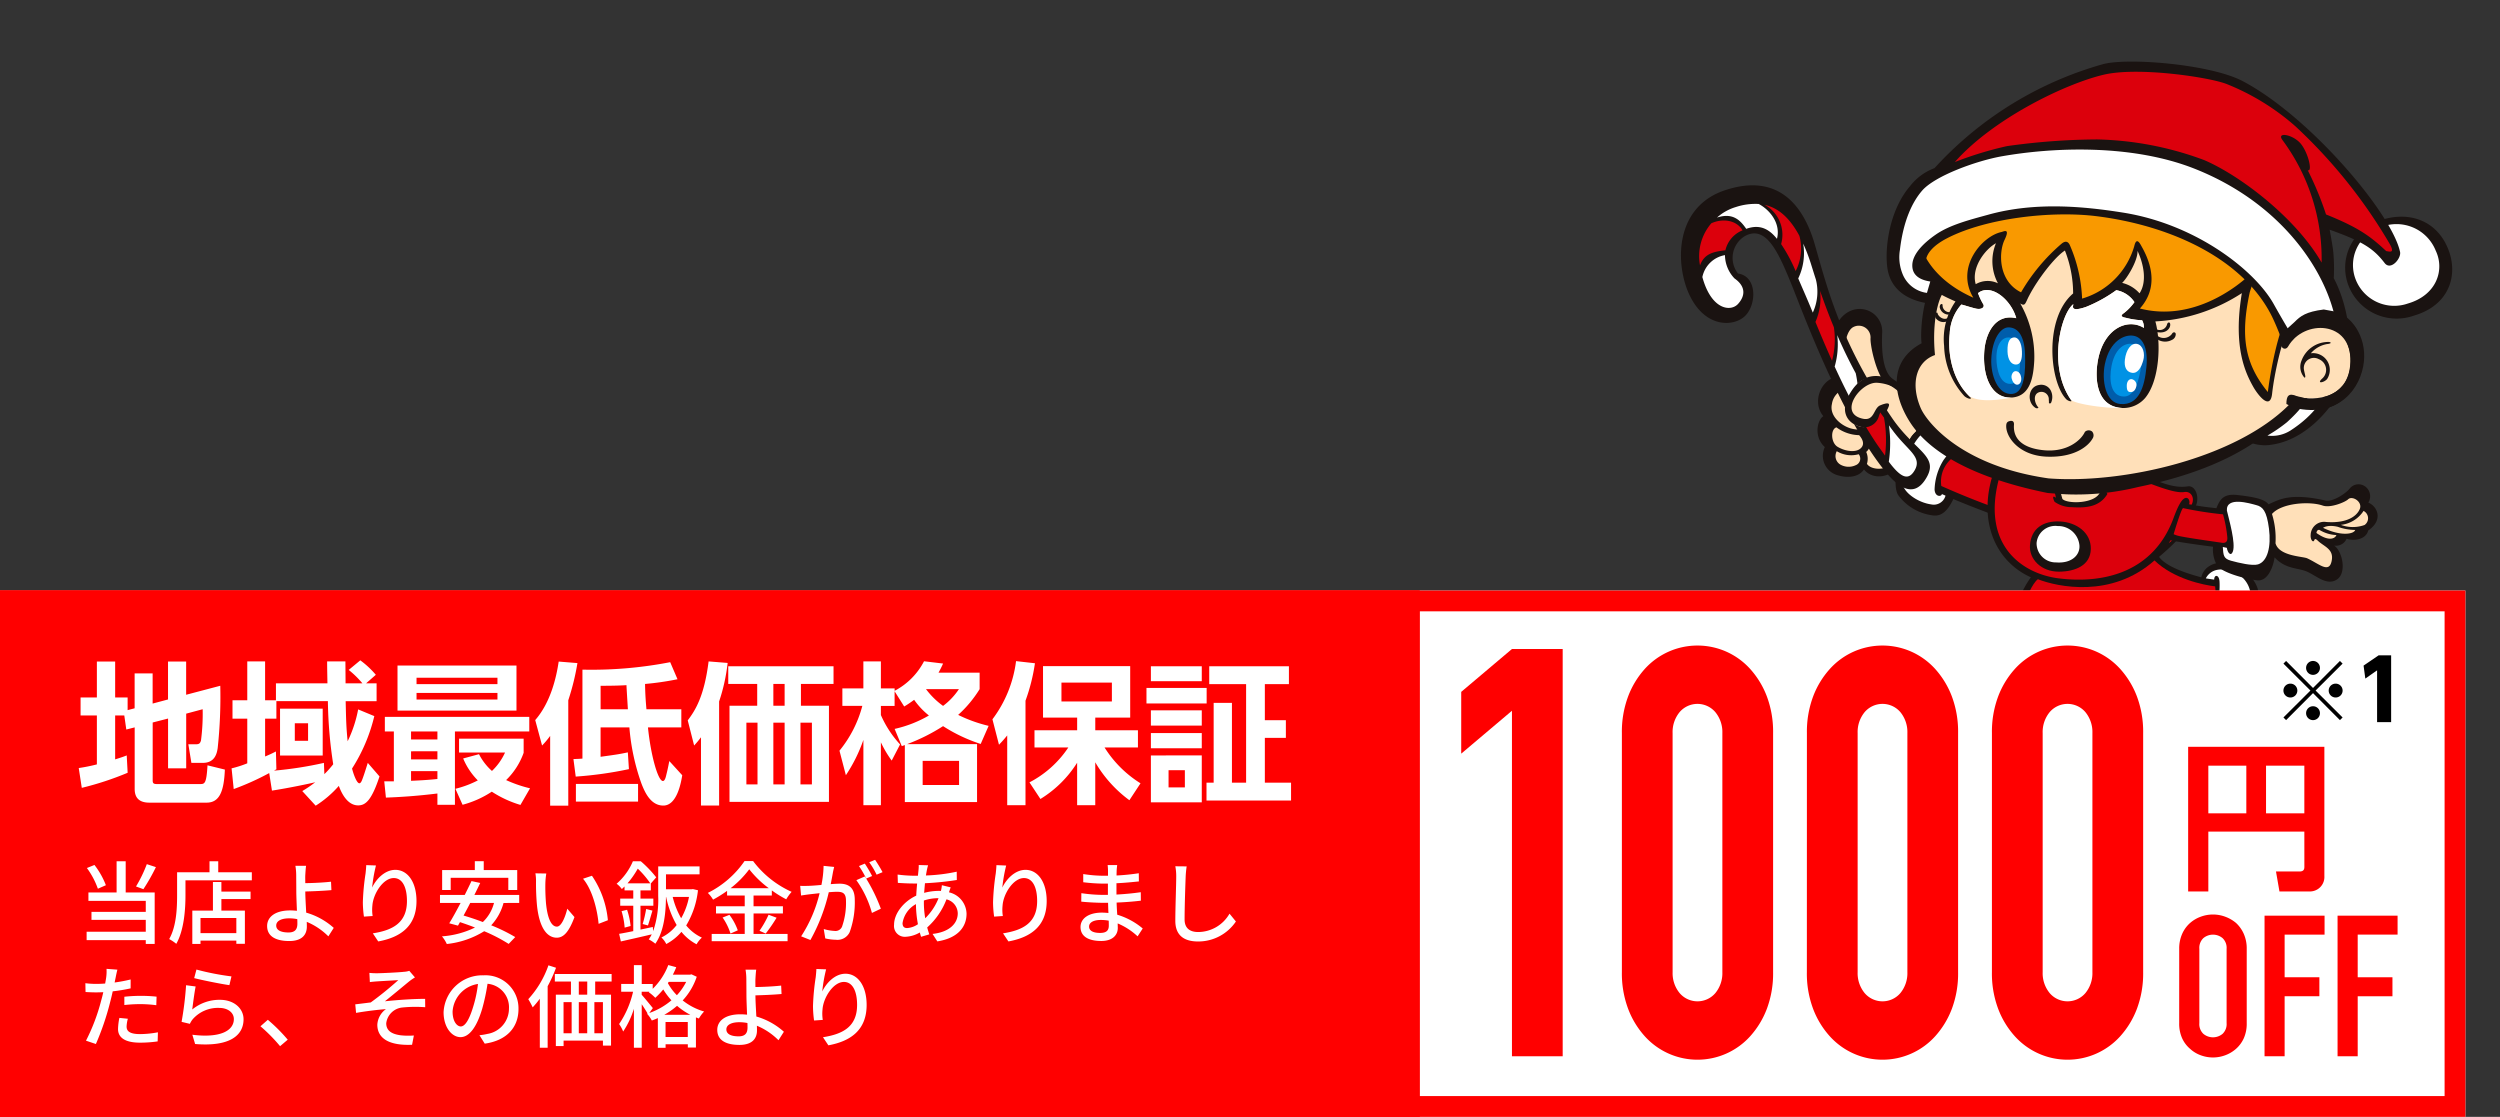 <svg xmlns="http://www.w3.org/2000/svg" xmlns:xlink="http://www.w3.org/1999/xlink" width="361" height="161.274" viewBox="0 0 361 161.274">
  <rect x="0" y="0" width="361" height="161.274" fill="#333333" stroke="none"/>
  <defs>
    <clipPath id="clip-path">
      <rect id="長方形_6213" data-name="長方形 6213" width="126.97" height="89.878" transform="translate(190.526 677.291)" fill="#fff"/>
    </clipPath>
    <clipPath id="clip-path-2">
      <rect id="長方形_3301" data-name="長方形 3301" width="111.367" height="120.546" fill="none"/>
    </clipPath>
    <clipPath id="clip-path-3">
      <path id="パス_22184" data-name="パス 22184" d="M47.553,64.745a2.42,2.42,0,1,0,2.425-2.429,2.415,2.415,0,0,0-2.425,2.429" transform="translate(-47.553 -62.316)" fill="none"/>
    </clipPath>
    <radialGradient id="radial-gradient" cx="0.389" cy="0.389" r="0.499" gradientTransform="matrix(1.002, 0, 0, -1, 0.018, 30.754)" gradientUnits="objectBoundingBox">
      <stop offset="0" stop-color="#fff"/>
      <stop offset="1" stop-color="#ffe0b9"/>
    </radialGradient>
    <clipPath id="clip-path-4">
      <path id="パス_22185" data-name="パス 22185" d="M97.319,68.2a3.086,3.086,0,1,0,3.077-3.091A3.074,3.074,0,0,0,97.319,68.2" transform="translate(-97.319 -65.107)" fill="none"/>
    </clipPath>
    <radialGradient id="radial-gradient-2" cx="0.5" cy="0.5" r="0.5" gradientTransform="matrix(1.001, 0, 0, -1, 0.008, 23.494)" xlink:href="#radial-gradient"/>
  </defs>
  <g id="グループ_10552" data-name="グループ 10552" transform="translate(6176 14654.274)">
    <g id="マスクグループ_6220" data-name="マスクグループ 6220" transform="translate(-6132.496 -15331.565)" clip-path="url(#clip-path)">
      <g id="グループ_6629" data-name="グループ 6629" transform="translate(199.228 686.187)">
        <g id="グループ_6292" data-name="グループ 6292">
          <g id="グループ_6291" data-name="グループ 6291" clip-path="url(#clip-path-2)">
            <path id="パス_22130" data-name="パス 22130" d="M82.066,133.217l-1.857-6.375-8.069,1.776,2.743,6.455c-1.316.565-2.594,1.673-2.018,3.63.4,1.373,1.776,1.938,3.39,1.938l.242.646c-5.567.4-7.666,3.631-7.423,7.1A5.522,5.522,0,0,0,74,153.794a12.517,12.517,0,0,0,10.868-4.332c2.642-3.279,1.436-7.263.671-7.425l-1.452-3.654c1.05-.81,1.856-2.019,1.1-3.445a3.047,3.047,0,0,0-3.118-1.722" transform="translate(-18.141 -33.323)" fill="#1a1311"/>
            <path id="パス_22131" data-name="パス 22131" d="M75.712,156.112a4.044,4.044,0,0,1-4.114-4.357c0-3.716,3.576-5,5.864-5.165a6.827,6.827,0,0,1,3.388.43c.506.215.121-.26-.323-.566a8.246,8.246,0,0,0-2.395-.911c-.032-.074-.213-.81-.213-.81a11.842,11.842,0,0,0,6.024-1.693s1.537,3.358,1.632,3.891a6.807,6.807,0,0,1-1.384,5.828,11.144,11.144,0,0,1-8.48,3.354" transform="translate(-18.809 -37.578)" fill="#dc000c"/>
            <path id="パス_22132" data-name="パス 22132" d="M77.457,138.073l.242.645c-.4.164-.5.62.242.728a9.88,9.88,0,0,0,5.971-1.7c.521-.469-.18-1.029-.431-.851l-.136-.36a1.762,1.762,0,0,1,2.232,1,2.042,2.042,0,0,1-.9,2.709,13.621,13.621,0,0,1-6.734,1.781,2.038,2.038,0,0,1-2.162-2.033c-.041-.706.765-1.436,1.679-1.92" transform="translate(-19.907 -35.84)" fill="#fff"/>
            <path id="パス_22133" data-name="パス 22133" d="M83.042,135.248c-.266-.875-2.178-6.818-2.178-6.818l-5.327.9s2.415,6.267,2.791,7.234a7.645,7.645,0,0,0,4.714-1.318" transform="translate(-19.844 -33.74)" fill="#ffe0b9"/>
            <path id="パス_22134" data-name="パス 22134" d="M98.969,124.424a5.054,5.054,0,0,1-1.1-.033c-.063-.367-.629-2.637-.787-3.131-1.294.333-6.021,1.893-8.035,2.72a29.417,29.417,0,0,0,3.355,5.188,4.464,4.464,0,0,0,4.114,1.775c1.049-.082,2.34-.324,2.34-.324a2.654,2.654,0,0,0,3.264,2.311,2.8,2.8,0,0,0,1.834-1.722l.954-.022a7.1,7.1,0,0,0,.72,4.819,6.041,6.041,0,0,0,7.478,2.712c4.127-1.637,4.315-8.248,1.673-11.223-.757-.853-2.369-1.374-3.577-2.523l-.131-1.134c.042-.442-.689-1-.829-1.106-.3-.218-1.47,0-1.621-.019l-4.842.646a2.319,2.319,0,0,0-2.743-1.453c-1.039.1-1.768,1.542-2.066,2.519" transform="translate(-23.393 -31.856)" fill="#1a1311"/>
            <path id="パス_22135" data-name="パス 22135" d="M109.445,125.161c1.728-.164,3.905-.633,4.326-.31,2.221,1.7,5.242,3.254,6.023,5.689.768,2.4.872,6.592-2.53,7.426a4.733,4.733,0,0,1-4.948-1.887,7.05,7.05,0,0,1,.453-7.851c.259-.349-.35-.164-.566,0a7.1,7.1,0,0,0-1.694,2.825c-.4,0-.986.055-.986.055a9.443,9.443,0,0,0-.077-5.945" transform="translate(-28.752 -32.77)" fill="#dc000c"/>
            <path id="パス_22136" data-name="パス 22136" d="M103.608,130.972l.383-.029c.069.257.636.287.915-.46a7.848,7.848,0,0,0-.069-4.735c-.273-.9-1.043-.584-.955-.293l-.361-.02c.025-.483.456-1.66,1.336-1.694,1.513-.058,1.644.041,2.273,1.632a8.67,8.67,0,0,1-.043,5.763,1.976,1.976,0,0,1-2.461,1.185c-.588-.142-.891-.644-1.019-1.349" transform="translate(-27.196 -32.505)" fill="#fff"/>
            <path id="パス_22137" data-name="パス 22137" d="M100.89,129.763a36.061,36.061,0,0,1-3.941.439,4.2,4.2,0,0,1-3.23-1.862A37.981,37.981,0,0,1,91.3,124.1l5.227-1.672s.584,1.737,1,2.971c.2.594.3.819.492.958a.22.22,0,0,0,.358-.108.371.371,0,0,0-.126-.376c-.135-.154.227-.125.4-.122a14.777,14.777,0,0,1,2.091.049,4.672,4.672,0,0,1,.149,3.964" transform="translate(-23.986 -32.163)" fill="#ffe0b9"/>
            <path id="パス_22138" data-name="パス 22138" d="M82.594,80.807c-4.52-1.073-9.893-1.207-12.1.484-1.565,1.2-3.453,6-1.938,10.168,1.938,5.328,1.13,7.585,1.13,11.619,0,3.745,1.775,8.073,3.954,13.719l5.648-1.049s-1.452-5.971-1.856-7.5l3.873-.485,3.256,5.649s3.524-.323,5.3-1.613c-1.29-3.874-.97-8.552-2.261-11.458-1.758-3.96-3.537-4.206-3.228-7.908.164-1.937,1.156-1.672,1.939-5.971C86.95,82.907,84.949,81.368,82.594,80.807Z" transform="translate(-17.863 -21.019)" fill="none" stroke="#dc000c" stroke-width="0.131"/>
            <path id="パス_22139" data-name="パス 22139" d="M33.452,71.619c-.7,1.077-2.258,1.292-3.712.861A2.91,2.91,0,0,1,27.8,68.392c-1.615-1.453-1.13-3.874-.215-4.466-1.938-2.312.106-6.186,2.85-5.648-3.173-5.381-.816-9.385,1.883-9.792a3.251,3.251,0,0,1,3.766,3.335c-.07,1.452-.168,5.451,1.452,6.672S42.6,61.1,41.71,66.669c0,0,3.982,2.4,4.6,2.662.753.324.564,1.05.153,2.655C45.7,74.967,45.2,75.262,44.7,75.062A61.932,61.932,0,0,1,38,71.673c-1.706,1.451-3.685,1.076-4.545-.054" transform="translate(-7.026 -12.728)" fill="#1a1311"/>
            <path id="パス_22140" data-name="パス 22140" d="M41.622,65.026a8.181,8.181,0,0,0-4.177-4.946c-1.218-.608-2.331-4.967-2.331-6.486a1.7,1.7,0,0,0-2.5-1.666c-1.235.647-2.162,4.6.883,8.96a3.915,3.915,0,0,0-2.439.1,2.635,2.635,0,0,0-1.511,2.028c-.408,1.719,1.312,3.138,2.729,3.542s2.93,0,2.93-.907-.507-2.026-2.421-2.432A2.736,2.736,0,0,1,31.563,62.1c-.1-.3.1-.6.61,0s1.928.406,2.94,1.116a3.192,3.192,0,0,1,1.21,1.927,2.115,2.115,0,0,1-1.52,2.223c.613.512.39,2.045-.31,2.584a2.429,2.429,0,0,1,.107,1.721c.593.915,2.807,1.054,3.929-.27,2.8,1.636,5.109,2.743,6.4,3.4-.1-1.36.105-3.134,1.5-4.048l-4.493-2.5a1.183,1.183,0,0,0-1.048.553c-.112.184-.305.124-.242-.243a2.58,2.58,0,0,1,1.061-1.509,3.927,3.927,0,0,0-.094-2.029" transform="translate(-7.746 -13.587)" fill="#ffe0b9"/>
            <path id="パス_22141" data-name="パス 22141" d="M30.227,71.63a5.721,5.721,0,0,0,3.281,1.13c.484.54.755,1.191.4,1.7-.647.928-2.393.664-3.524-.027-.968-.592-1.022-2.529-.161-2.8" transform="translate(-7.781 -18.818)" fill="#ffe0b9"/>
            <path id="パス_22142" data-name="パス 22142" d="M30.448,76.3a3.99,3.99,0,0,0,3.162.439,1.01,1.01,0,0,1-.425,1.583,2.414,2.414,0,0,1-2.176-.061,1.432,1.432,0,0,1-.561-1.961" transform="translate(-7.949 -20.045)" fill="#ffe0b9"/>
            <path id="パス_22143" data-name="パス 22143" d="M52.526,75.8c.377-1.4,1.115-3.782-2.212-4.912-3.826-1.317-5.379.965-6.2,2.118-1.937,2.514-2.575,6.75-1.7,8.12a7.342,7.342,0,0,0,5,2.923c1.989.275,2.809-2.07,3.607-3.73A26.1,26.1,0,0,0,52.526,75.8" transform="translate(-11.041 -18.519)" fill="#1a1311"/>
            <path id="パス_22144" data-name="パス 22144" d="M51.78,75.344l-.746-.22c.109-.512-.47-.374-1.73,1.393a8.51,8.51,0,0,0-1.282,4.262c.081,1.109,1.042,1.009,1.05.625l.53.233a1.753,1.753,0,0,1-2.07,1.264c-1.807-.249-3.6-1.5-4-2.573-.559-1.5.732-5.706,2.55-7.491,1.287-1.263,4.086-.468,5.1.337a2.2,2.2,0,0,1,.6,2.17" transform="translate(-11.401 -18.962)" fill="#fff"/>
            <path id="パス_22145" data-name="パス 22145" d="M39.854,70.125a4.245,4.245,0,0,1,.391-2.432s-.189-.493-.479-.065a2.5,2.5,0,0,0-.194,2.537c.126.2.31.136.282-.041" transform="translate(-10.327 -17.721)" fill="#1a1311"/>
            <path id="パス_22146" data-name="パス 22146" d="M52.631,83.442c3.038,1.29,7.02,2.8,11.323,4.3,1.047-1.371,1.677-5,1.454-7.315A39.27,39.27,0,0,1,54.92,77.887c-1.526.652-3.279,5.12-2.289,5.555" transform="translate(-13.751 -20.462)" fill="#1a1311"/>
            <path id="パス_22147" data-name="パス 22147" d="M62.871,86.258A115.949,115.949,0,0,1,50.96,81.708a4.352,4.352,0,0,1,1.475-3.95A87.563,87.563,0,0,0,61.9,80.879a8.771,8.771,0,0,0,2.314.217c.279,1.009-.117,3.985-1.345,5.163" transform="translate(-13.367 -20.428)" fill="#dc000c"/>
            <path id="パス_22148" data-name="パス 22148" d="M30.446,57.779C23.2,47.127,21.338,39.82,19.338,32.815c-1.547-5.42-5.109-10.451-12.906-7.9C-1.186,27.4-.8,36.029,1.328,40.268c2.3,4.607,6.346,4.4,7.955,2.8,1.648-1.652,1.747-5.7-1.054-6.106a3.676,3.676,0,0,1,1-5.4c3.1-1.7,4.9,2.472,6.8,7.151,1.5,3.706,7.134,19.084,13.509,26.874,1.8,2.2,3.972,3.793,5.7,1.2,2.3-3.452-1.4-4.007-4.794-9.01" transform="translate(0 -6.366)" fill="#1a1311"/>
            <path id="パス_22149" data-name="パス 22149" d="M22.968,40.675c.652,1.539,1.3,2.959,2.1,4.935a7.167,7.167,0,0,0,.444-4.791c-.223-.688-.529-1.681-.74-2.349a26.544,26.544,0,0,0-1.088-2.828,8.425,8.425,0,0,1-.719,5.033" transform="translate(-6.034 -9.363)" fill="#fff"/>
            <path id="パス_22150" data-name="パス 22150" d="M7.353,35.428a4.12,4.12,0,0,1,2.48-2.89c-.961-1.6-3.048-1.693-4.51-1.014A7.266,7.266,0,0,0,3.69,37.6c.624-1.744,2.057-1.99,3.663-2.177" transform="translate(-0.94 -8.177)" fill="#dc000c"/>
            <path id="パス_22151" data-name="パス 22151" d="M26.337,49.389c.725,1.769,1.518,3.653,2.394,5.6A11.916,11.916,0,0,0,29,50.155c-.74-1.77-1.392-3.529-1.994-5.248a8.655,8.655,0,0,1-.668,4.482" transform="translate(-6.919 -11.797)" fill="#dc000c"/>
            <path id="パス_22152" data-name="パス 22152" d="M30.1,58.107c.98,2.135,2.059,4.32,3.232,6.459a15.2,15.2,0,0,0-.189-5.5c-1.006-1.86-1.89-3.689-2.67-5.507a11.436,11.436,0,0,1-.372,4.551" transform="translate(-7.909 -14.07)" fill="#fff"/>
            <path id="パス_22153" data-name="パス 22153" d="M18.772,33.72a22.8,22.8,0,0,1,2.095,3.9,7.049,7.049,0,0,0,.543-5.087c-1.466-2.745-3.162-4.064-5.009-4.48a4.934,4.934,0,0,1,2.371,5.663" transform="translate(-4.309 -7.371)" fill="#dc000c"/>
            <path id="パス_22154" data-name="パス 22154" d="M41.533,72.325c-.279-.364-.545-.726-.81-1.093a18.459,18.459,0,0,1-.018,5.259c1.66,2.21,2.794,2.858,3.733,1.241,1.1-1.9-.9-2.808-2.9-5.407" transform="translate(-10.694 -18.713)" fill="#fff"/>
            <path id="パス_22155" data-name="パス 22155" d="M38.508,67.836a56.033,56.033,0,0,1-3.462-5.32A18,18,0,0,1,34.99,67.6c.63,1.1,1.267,2.188,1.941,3.226.69,1.089,1.166,1.692,1.727,2.491a18.044,18.044,0,0,0-.15-5.483" transform="translate(-9.192 -16.424)" fill="#dc000c"/>
            <path id="パス_22156" data-name="パス 22156" d="M13.082,27.876a8.963,8.963,0,0,0-3.3.44,7.154,7.154,0,0,0-2.729,1.525c2.276-.745,3.367.37,4.224,1.627,1.875-.678,3.234-.066,4.437,1.443.568-2.155-.943-4.139-2.634-5.035" transform="translate(-1.853 -7.318)" fill="#fff"/>
            <path id="パス_22157" data-name="パス 22157" d="M8.833,41.269A4.941,4.941,0,0,1,7.453,37.9a4.034,4.034,0,0,0-3.264,3.169c1.294,4.744,4.085,5.043,5.142,3.891,1.027-1.123,1.2-2.5-.5-3.694" transform="translate(-1.1 -9.957)" fill="#fff"/>
            <path id="パス_22158" data-name="パス 22158" d="M37.531,62.162c-1.56-.323-2.633-.323-3.629.77-1.339,1.458-2.32,4.382-.5,5.609,1.84,1.208,2.928.121,3.419-1.475s1.093-1.212,2.193-1.46-.966-3.338-1.488-3.445" transform="translate(-8.514 -16.281)" fill="#ffe0b9"/>
            <path id="パス_22159" data-name="パス 22159" d="M36.818,62.561c-2.372-.238-5.8,4.368-2.157,5.174,1.753.4,1.548-1.523,2.561-1.928.869-.344,1.562-.5,1.134.343-.2.408-.788-.5-1.34,1.225a2.167,2.167,0,0,1-2.743,1.506c-2.084-.569-2.776-2.474-1.553-4.595.718-1.207,2.322-3.777,6.027-2.224.793.33.972,1.413.4,1.1a6.792,6.792,0,0,0-2.326-.605" transform="translate(-8.437 -16.177)" fill="#1a1311"/>
            <path id="パス_22160" data-name="パス 22160" d="M84.282,91.923c2.594-2.2,3.435-3.234,4.156-4.663l.942-2.328c.894-1.248.3-3.378-.942-3.191-3.373.51-6.126-2.247-10.47-2.312-5.572-.083-6.885.547-10.175-.255-2.75-.663-6.174-1.161-6.609-1.5-3.668,8.089-.9,14.73,4.59,17.2-2.213,3.078-3.161,7.287-3.52,10.484a3.365,3.365,0,0,0-3.1,1.421,8.653,8.653,0,0,0-.871,6.366c.706,3.086,5.229,7.786,16.206,7.551,16.19-.353,25.929-12.479,24.138-23.728-.372-2.334-3.241-4.306-5.373-4.2a3.259,3.259,0,0,0-2.053.731,2.6,2.6,0,0,0-.815,1.377c-.995-.27-4.922-1.29-6.106-2.959" transform="translate(-15.248 -20.407)" fill="#1a1311"/>
            <path id="パス_22161" data-name="パス 22161" d="M79.323,82.418c-.866.092-4.307-.035-5.27-.035a12.634,12.634,0,0,0,.483,2.414c.687.758,4.887.725,5.468-1.074Z" transform="translate(-19.454 -21.643)" fill="#ffe0b9"/>
            <path id="パス_22162" data-name="パス 22162" d="M89.858,84.887c.543-1-.046-2.036-1.035-1.872-1.943.306-6.458-2.048-8.544-2.379A30.563,30.563,0,0,0,76.14,80.6l1.585,2.687c-1.122,1.867-3.036,2.047-5.151,1.912a4.264,4.264,0,0,1-2.472-.768c-.049-.052-.563-1.155.192-.586l-.517-2.306c-5.353-.826-5.78-1.541-7.2-2.132-3.763,10.906,2.626,15.387,8.11,16.073,6.673.835,13.757-1,16.585-8.716.645-1.744,1.1-2.522,1.506-2.794.692-.453,1.059.579.56,1.084a3.935,3.935,0,0,1-.615-.217c-.73,1.049-.711,3.19-2.133,5.559,2.314-1.75,2.729-4.5,3.265-5.5" transform="translate(-16.143 -20.86)" fill="#dc000c"/>
            <path id="パス_22163" data-name="パス 22163" d="M68.661,100.41c2.846,1.11,10.645,2.788,16.836-2.716,2.746,2.676,7.141,3.566,8.76,3.746.709,5.146-6.007,14.779-20.217,14.3-4.745-.156-7.75-1.344-8.78-2.685-.548-4.111,1.826-11.461,3.4-12.648" transform="translate(-17.123 -25.665)" fill="#dc000c"/>
            <path id="パス_22164" data-name="パス 22164" d="M61.02,117.779a6.819,6.819,0,0,0,3.56,4.25c5.185,2.4,13.286,2.506,19.312.484,8.24-2.767,15.555-9.007,14.339-19.669A3.852,3.852,0,0,0,96.211,100a4.136,4.136,0,0,0-2.737-.5,2.31,2.31,0,0,0-1.691,1.243l1.208.178c0-.751.7-.765.771.264.153,2.611-.555,10.043-11.616,14.862-5.995,2.616-15.443,1.857-18.561-1.506-.791-.848-1.266-2.215-.377-1.854a3.118,3.118,0,0,0,0-.65,1.175,1.175,0,0,0-1.424.65,7.68,7.68,0,0,0-.765,5.1" transform="translate(-15.995 -26.119)" fill="#fff"/>
            <path id="パス_22165" data-name="パス 22165" d="M97.371,85.473s1.36.278,2.87.512c.607.093,2.075.251,2.075.251.484-1.183.949-2.14,3.043-1.9,2.257.257,3.911.563,4.482,1.346,1.632-.754,3.251-1.671,8.233-.549,1.012.237,2.875-.994,3.444-1.674a1.629,1.629,0,0,1,2.259-.373,1.737,1.737,0,0,1,.474,2.347c1.256.486,2.268,2.471-.018,4.028-.287,1.218-1.884,1.583-3.123,1.193a1.65,1.65,0,0,1-1.8.978c1.205.784,1.908,4.04.328,4.954-1.4.812-2.757-.494-4.14-1.144s-3.119-.325-4.78-2.1c-.13,1-.841,3.518-2.538,3.311s-4.992-1.083-5.751-2.128a4.578,4.578,0,0,1-.6-2.721s-5.05-.637-6.676-1.043a14.364,14.364,0,0,0,1.07-2.387c.362-1.095.425-2.287,1.143-2.91" transform="translate(-24.999 -21.75)" fill="#1a1311"/>
            <path id="パス_22166" data-name="パス 22166" d="M97.886,87.456a51.635,51.635,0,0,0,5.736.891,18.587,18.587,0,0,1,.613,3.237c.035.369.046,1-.815.865-1.453-.223-4.536-.643-5.962-.933a4.159,4.159,0,0,1-.968-.3s1.166-3.963,1.395-3.76" transform="translate(-25.349 -22.974)" fill="#dc000c"/>
            <path id="パス_22167" data-name="パス 22167" d="M106.716,87.5c.313,1.321,1.293,4.725.851,5.9-.262.723-.742.217-.867-.542l-.58-.122c.09,1.159.056,1.676,1.183,1.983s3.068.776,3.9.529c1.388-.432,1.915-2.571,1.584-5.163s-.915-3.169-1.845-3.4c-.911-.247-4.386-1.3-4.231.817" transform="translate(-27.879 -22.647)" fill="#fff"/>
            <path id="パス_22168" data-name="パス 22168" d="M116.259,92a11.852,11.852,0,0,0-.508-4.222c1.393-1.6,5.449-1.868,7.323-1.215,1.146.4,3.3-.527,3.669-.9.585-.58,2.109.34,1.692,1.384s-1.879,2.121-4.871,1.885a1.941,1.941,0,0,0-2.227,1.845c-.063.79.392,1.192.521.789s.454.049.727.261c.9.727,2.067,1.141,1.8,2.635-.343,2.02-1.82.5-3.561-.286-.635-.282-4.06-.3-4.564-2.172" transform="translate(-30.409 -22.456)" fill="#ffe0b9"/>
            <path id="パス_22169" data-name="パス 22169" d="M129.233,90.016A4.486,4.486,0,0,0,132.515,88a1.187,1.187,0,0,1,.149,2.031,4.965,4.965,0,0,1-3.431-.018" transform="translate(-33.951 -23.119)" fill="#ffe0b9"/>
            <path id="パス_22170" data-name="パス 22170" d="M127.876,91.064a7.567,7.567,0,0,0,2.523.455c-.189.622-2.094.939-4.642-.305,0,0,.6-.5,2.119-.15" transform="translate(-33.038 -23.891)" fill="#ffe0b9"/>
            <path id="パス_22171" data-name="パス 22171" d="M124.461,92.163s.019-.493.415-.456a5.175,5.175,0,0,0,2.474.752c-.215.529-1.119.967-2.889-.3" transform="translate(-32.697 -24.092)" fill="#ffe0b9"/>
            <path id="パス_22172" data-name="パス 22172" d="M72.683,90.06c2.4.119,4.493,1.618,4.452,3.972s-2.2,3.253-4.57,3.278c-2.623.023-4.343-1.831-4.218-3.783.154-2.453,1.918-3.585,4.336-3.467" transform="translate(-17.954 -23.657)" fill="#1a1311"/>
            <path id="パス_22173" data-name="パス 22173" d="M72.7,90.961a3.068,3.068,0,0,1,3.134,2.8c.1,1.377-1.11,2.621-3.359,2.452a2.764,2.764,0,0,1-2.827-2.805A2.71,2.71,0,0,1,72.7,90.961" transform="translate(-18.296 -23.895)" fill="#fff"/>
            <path id="パス_22174" data-name="パス 22174" d="M105.635,36.684a19.931,19.931,0,0,1-.725,2.915c2.276.458,4.733,3.557,4.321,7.354s-3.085,8-9.553,6.489c-3,3.094-8.111,8.438-22.541,11.413a37.51,37.51,0,0,1-9.058,1.088c-1.734,0-3.065-.15-4.02-.217-12.046-2.441-17.514-6.566-19.849-10.168-2.573-3.975-3.156-8.873,1.638-11.455-.243-1.626.2-6.262,1.275-7.932-2.8-1.878-5.48-4.764-3.03-11.191s9.519-10.874,20.831-11.55c15.533-.936,22.97-.464,30.216,6.2,3.807,3.662,10.5,17.059,10.5,17.059" transform="translate(-11.1 -3.432)" fill="#1a1311"/>
            <path id="パス_22175" data-name="パス 22175" d="M49.738,43.406c-.693,1.26-1.4,4.482-.985,8.684-2.8.988-3.534,4.25-2.056,7.672.844,1.946,5.764,8.327,18.454,10.141,10.784.824,27.091-2.919,34.761-10.662,0-1.12.279-1.68,1.541-1.12s7.151.695,7.287-5.043-5.446-6.9-7.565-3.377c-.419.709-1.262.153-1.405-1.394-.972,1.681-2.048,6.682-2.334,9.344s-2.212-.06-2.706-.94c-1.2-2.118-2.949-5.85-1.666-13.559a25.324,25.324,0,0,1-12.49,4.083c.858,3.044.613,8.528-1.464,11.045A4.149,4.149,0,0,1,75.9,59.74c-3.871-.1-4.108-4.273-3.613-6.917.863-4.6,4.3-6.1,6.63-4.647a2.035,2.035,0,0,0-.258-1.108,10.693,10.693,0,0,1-2.318-.347c-1.1-.184-.459-.577-.3-.693a7.35,7.35,0,0,0,1.512-1.581,4.013,4.013,0,0,0-2.621-1.722,20.359,20.359,0,0,1-4.365,2.417c-2.445.837-1.784-.207-1.848-.389-1.825,1.447-3.692,9.06-.3,13.851.226.319-.476.135-.736-.157C65.267,55.881,64.491,46.772,68.7,43.2a16.993,16.993,0,0,0-1.186-6.2c-1.431.9-3.9,4.089-5.157,6.509-.577,1.073-.548,1.627-1.3,1.124a15.514,15.514,0,0,1,2.032,8.222c-.117,2.188-.469,5.14-3.193,5.368s-4.283-2.611-4.031-6.575c.178-2.8,1.666-5.566,4.624-4.875-.754-2.723-3.68-5.08-5.521-3.619a9.029,9.029,0,0,0,.754,1.6c.242.393-.187.849-1.126.619-.841-.207-1.65-.489-2.039-.571A6.735,6.735,0,0,0,50.878,49c-.3,2.758.284,6.6,2.88,9.084.54.52-.33.344-.773-.075a11.173,11.173,0,0,1-2.915-7.234,9.5,9.5,0,0,1,1.643-6.419c-.695-.309-1.462-.661-1.974-.95" transform="translate(-12.072 -9.719)" fill="#ffe0b9"/>
            <path id="パス_22176" data-name="パス 22176" d="M55.489,60.119c1.333.671,3.2.689,6.134.133-2.724.23-4.283-2.611-4.03-6.575.177-2.8,1.665-5.566,4.623-4.875-.754-2.723-3.68-5.08-5.521-3.619a8.977,8.977,0,0,0,.755,1.6c.241.393-.188.849-1.126.619-.842-.207-1.651-.489-2.04-.571a6.739,6.739,0,0,0-1.676,4.2c-.3,2.758.285,6.6,2.881,9.084" transform="translate(-13.802 -11.752)" fill="#fff"/>
            <path id="パス_22177" data-name="パス 22177" d="M57.681,41.485a3.424,3.424,0,0,1,3.21-.125,6.75,6.75,0,0,1-.288-5.789c-1.555.859-3.616,3.524-2.923,5.914" transform="translate(-15.117 -9.345)" fill="#ffe0b9"/>
            <path id="パス_22178" data-name="パス 22178" d="M71.072,65.855c-.025.176.248.176.313.031a2.049,2.049,0,0,0,.035-1.576,1.538,1.538,0,0,0-1.745-.99c-1.627.227-1.842,2.517-.521,3.32.177.108.484.022.377-.094-.473-.5-.827-1.757.034-2.14a1.066,1.066,0,0,1,1.492,1.006c0,.211.032.333.015.444" transform="translate(-17.941 -16.629)" fill="#1a1311"/>
            <path id="パス_22179" data-name="パス 22179" d="M101.093,40.722c-.171-.164-.939-.229-.861-.78s-.582.2-.893.75c-.7,1.213-1.82,5.4-2.438,10.147-3.384-4.132-3.949-8.081-2.638-14.288.153-.723,1.606-4.159-.029-2.6C92.6,35.5,86.147,40.769,78.427,38.777c2.206-2.457,2.151-5.5.358-8.763-.268-.459-.819-1.753-1.172-.234a11.091,11.091,0,0,1-7.534,7.567,21.314,21.314,0,0,0-1.8-7.792c-.2-.373-.54-.654-1.171-.127a27.3,27.3,0,0,0-5.842,7.014c-3.325-1.638-3.238-5.8-2.382-7.574s-.143-1.2-.447-1.135c-2.783.586-6.707,5.081-4.057,9.487-6-2.652-8.8-7.364-7.949-11.99,1.094-5.925,5.139-14.957,29.666-13.085,22.571,1.727,29.747,18.223,29.047,26.7-2.566.32-3.2,1.014-4.049,1.875" transform="translate(-12.158 -3.125)" fill="#f99900"/>
            <path id="パス_22180" data-name="パス 22180" d="M125.4,54.907a4.128,4.128,0,0,0-3.9,2.648,2.344,2.344,0,0,0,.39,2.491c.315.072,0-.627-.074-1.253a1.459,1.459,0,0,1,2.173-1.395,1.664,1.664,0,0,1,.472,2.8c-.853.777.219.613.7.082a2.419,2.419,0,0,0-2.334-3.737,4,4,0,0,1,2.334-1.33c.779-.071.551-.305.237-.305" transform="translate(-31.873 -14.425)" fill="#1a1311"/>
            <path id="パス_22181" data-name="パス 22181" d="M52.279,48.635a.987.987,0,0,1-1.189-.988c.018-.3-.462-.214-.406.335A1.327,1.327,0,0,0,52.126,49Z" transform="translate(-13.314 -12.472)" fill="#1a1311"/>
            <path id="パス_22182" data-name="パス 22182" d="M51.761,49.8c-.623.636-1.541-.066-1.625-.519-.03-.161-.157-.156-.249-.087a.707.707,0,0,0-.037.742,1.377,1.377,0,0,0,1.887.357Z" transform="translate(-13.074 -12.912)" fill="#1a1311"/>
            <path id="パス_22183" data-name="パス 22183" d="M86.4,41.692c.674-.612,2.277-3.186,2.227-4.62.867,1.848,1.414,4.439.288,6.128A4.858,4.858,0,0,0,86.4,41.692" transform="translate(-22.699 -9.739)" fill="#ffe0b9"/>
          </g>
        </g>
        <g id="グループ_6294" data-name="グループ 6294" transform="translate(35.06 45.945)">
          <g id="グループ_6293" data-name="グループ 6293" clip-path="url(#clip-path-3)">
            <rect id="長方形_3302" data-name="長方形 3302" width="4.84" height="4.851" transform="translate(0 0)" fill="url(#radial-gradient)"/>
          </g>
        </g>
        <g id="グループ_6296" data-name="グループ 6296" transform="translate(71.752 48.003)">
          <g id="グループ_6295" data-name="グループ 6295" clip-path="url(#clip-path-4)">
            <rect id="長方形_3303" data-name="長方形 3303" width="6.171" height="6.176" transform="translate(0 0)" fill="url(#radial-gradient-2)"/>
          </g>
        </g>
        <g id="グループ_6298" data-name="グループ 6298">
          <g id="グループ_6297" data-name="グループ 6297" clip-path="url(#clip-path-2)">
            <path id="パス_22186" data-name="パス 22186" d="M64.236,70.38c.454-.092.61.146.584.551-.145,1.983,1.18,3.35,4.259,3.665,3.366.348,5.428-1.416,5.98-2.642a.791.791,0,0,1,1.036-.061.83.83,0,0,1,.063,1.037c-.527.947-2.428,2.76-6.608,2.6-3.995-.157-5.9-2.819-5.851-4.454.013-.44.155-.612.537-.692" transform="translate(-16.734 -18.484)" fill="#1a1311"/>
            <path id="パス_22187" data-name="パス 22187" d="M134.906,30.985c4.287-1.558,8.443-.131,10.095,4.152,1.442,3.734.119,8.043-5.011,9.531a7.452,7.452,0,0,1-9.367-4.217,7.15,7.15,0,0,1,4.283-9.465" transform="translate(-34.181 -7.979)" fill="#1a1311"/>
            <path id="パス_22188" data-name="パス 22188" d="M135.478,32.339a6.1,6.1,0,0,1,8.085,3.321c1.352,2.822.1,6.451-4.013,7.641a5.976,5.976,0,0,1-7.506-3.38,5.731,5.731,0,0,1,3.434-7.582" transform="translate(-34.581 -8.371)" fill="#fff"/>
            <path id="パス_22189" data-name="パス 22189" d="M104.843,31.274c2.3,4.269,3.64,12.29.26,17.418-.632.959-4.239,6.353-10.04,6.71-.623.039-3.722-.255-1.818-1.36,6.483-3.764,5.619-5.852,5.628-7.016.02-2.749-1.428-6.905-2.705-9.7-4.006-8.779-14.873-13.688-25.655-15.013-6.289-.773-15.714.232-21.438,3.159-1.955,1-3.015,2.149-3.141,3.3s.167,1.262.782,2.063c.68.883.68.883.455,1.905l-.458,2.251c-.838-.148-5.169-.559-6.19-4.5C39.878,28,40.374,21.814,43.645,18a7.981,7.981,0,0,1,3.546-2.617A51.925,51.925,0,0,1,71.5.376C75-.6,87.02.35,91.713,2.828c9.718,5.128,21.556,19.158,22.706,24.664.193.916-1.346,2.752-2.233,1.589-1.646-2.162-3.3-3.153-7.938-4.81,0,0,.45,2.35.53,3.256a26.463,26.463,0,0,1,.066,3.747" transform="translate(-10.581 0)" fill="#1a1311"/>
            <path id="パス_22190" data-name="パス 22190" d="M42.855,31.73c.493-4.244,1.807-6.965,3.215-8.583,1.874-2.147,7.882-4.317,11.558-4.96C64.89,16.913,76.32,16.369,85.5,20.029c15.627,6.23,21.635,19.885,20.39,26.472-.265,1.4.03,6.939-6.515,11.213a4.947,4.947,0,0,1-3.449.81A21.2,21.2,0,0,0,98.741,56.6c3.748-3.414,3.252-4.576,3.372-5.747.275-2.68-1.64-4.783-5.272-11.3-2.72-4.885-11.23-11.559-21.8-13.229-5.61-.89-12.594-1.572-19.343.284-2.723.749-5.62,1.476-7.671,2.9-1.845,1.278-3.322,2.829-3.381,4.351-.036.914.344,2.081,2.594,2.419l-.481,1.646a4.393,4.393,0,0,1-3.547-2.8,6.437,6.437,0,0,1-.358-3.39" transform="translate(-11.24 -4.525)" fill="#fff"/>
            <path id="パス_22191" data-name="パス 22191" d="M53.638,15.027a51.309,51.309,0,0,1,7.53-2.3,96.073,96.073,0,0,1,12.993-.967,46.964,46.964,0,0,1,15.493,2.988C94.9,17,102.9,23.119,106.6,29.547a28.8,28.8,0,0,0-5.662-17.708c-.839-1.139,1.25-.86,2.451.321s1.986,4.36,1.205,4.047a44.962,44.962,0,0,1,2.642,6.386c4.693,1.883,6.428,3.167,8.69,5.29.62.108,1.259.3.494-1.058A74.427,74.427,0,0,0,102.787,9.838a34.141,34.141,0,0,0-9.9-6.078C90.4,2.778,80.093,1.233,75.112,2.42,69.5,3.754,59.14,8.794,53.638,15.027" transform="translate(-14.091 -0.523)" fill="#dc000c"/>
            <path id="パス_22192" data-name="パス 22192" d="M118.345,61.244a3.8,3.8,0,0,0,2.025.63c1.262.563,7.151.695,7.287-5.043s-5.751-7.159-7.872-3.639l-1.822,1.739" transform="translate(-30.99 -13.472)" fill="#ffe0b9"/>
            <path id="パス_22193" data-name="パス 22193" d="M118.245,62.2c0-1.121.279-1.682,1.541-1.121s7.5,1.058,7.7-4.966c.2-5.985-6.727-6.179-8.985-2.232-.408.714-1.429.331-1.132-1.661l2.061-1.868c.854-.861,1.643-1.473,4.211-1.8l1.553.284c2.277.457,4.649,3.477,4.241,7.273s-3.568,8.162-10.037,6.65Z" transform="translate(-30.821 -12.757)" fill="#1a1311"/>
            <path id="パス_22194" data-name="パス 22194" d="M125.4,54.907a4.128,4.128,0,0,0-3.9,2.648,2.344,2.344,0,0,0,.39,2.491c.315.072,0-.627-.074-1.253a1.459,1.459,0,0,1,2.173-1.395,1.664,1.664,0,0,1,.472,2.8c-.853.777.219.613.7.082a2.419,2.419,0,0,0-2.334-3.737,4,4,0,0,1,2.334-1.33c.779-.071.551-.305.237-.305" transform="translate(-31.873 -14.425)" fill="#1a1311"/>
            <path id="パス_22195" data-name="パス 22195" d="M65.648,55.959c.078,2.292-.013,5.519-1.835,5.7-2.106.2-3.133-2.717-3.041-5.008.115-2.889,1.329-4.6,2.486-4.6s2.289.892,2.39,3.909" transform="translate(-15.964 -13.674)" fill="#005dab"/>
            <path id="パス_22196" data-name="パス 22196" d="M65.186,56.748c.054,1.6-.007,3.873-1.283,3.975-1.6.129-2.1-2.064-2.119-3.665-.03-2.233.926-3.038,1.734-3.038s1.6.622,1.668,2.728" transform="translate(-16.231 -14.192)" fill="#0092e5"/>
            <path id="パス_22197" data-name="パス 22197" d="M88.963,58.22c-.26,2.752-1.051,5.536-3.757,5.317-2.178-.178-2.717-3.459-2.244-5.755.7-3.4,2.864-4.334,4.152-4.1s2.118,1.678,1.849,4.542" transform="translate(-21.753 -14.093)" fill="#005dab"/>
            <path id="パス_22198" data-name="パス 22198" d="M88.556,58.517c-.294,1.816-.879,4.377-2.482,4.363-2.021-.016-2.146-2.546-1.812-4.354C84.728,56,86.1,55.184,87.1,55.263s1.841.868,1.46,3.254" transform="translate(-22.099 -14.517)" fill="#0092e5"/>
            <path id="パス_22199" data-name="パス 22199" d="M63.953,56.06c-.058-1.643.46-2.044,1-2.044s1.039.714,1.083,2.042c.04,1.113-.17,1.88-.865,1.881s-1.18-.7-1.219-1.878" transform="translate(-16.8 -14.191)" fill="#fff"/>
            <path id="パス_22200" data-name="パス 22200" d="M65.327,60.625c.325,0,.711.233.807.937.076.544-.189,1.02-.582,1.021s-.713-.473-.805-.944.2-1.015.58-1.015" transform="translate(-17.005 -15.927)" fill="#fff"/>
            <path id="パス_22201" data-name="パス 22201" d="M86.932,57.552c.174-1.415.9-2.456,1.77-2.267s1.163,1.438.88,2.379c-.267.948-.749,1.921-1.623,1.793-.8-.127-1.158-.824-1.027-1.9" transform="translate(-22.831 -14.518)" fill="#fff"/>
            <path id="パス_22202" data-name="パス 22202" d="M87.313,63.139c0-.556.282-1.018.754-.933a.856.856,0,0,1,.624,1.02c-.106.464-.352.837-.821.837s-.557-.373-.557-.925" transform="translate(-22.938 -16.34)" fill="#fff"/>
            <path id="パス_22203" data-name="パス 22203" d="M93.013,52.026a1.088,1.088,0,0,0,1.615-.667c.05-.2.194-.3.305-.268s.144.179.15.26c.056.5-.5,1.4-1.908,1.131Z" transform="translate(-24.435 -13.42)" fill="#1a1311"/>
            <path id="パス_22204" data-name="パス 22204" d="M93.107,53.386a1.485,1.485,0,0,0,2.23-.112c.2-.386.556-.284.568,0a.9.9,0,0,1-.568.849A2.065,2.065,0,0,1,93.2,54Z" transform="translate(-24.46 -13.929)" fill="#1a1311"/>
            <path id="パス_22205" data-name="パス 22205" d="M75.748,60.647c.966.641,5.084,1.2,7.48,1.135-3.871-.1-4.108-4.273-3.613-6.917.863-4.6,4.3-6.1,6.63-4.648a2.034,2.034,0,0,0-.258-1.107,10.694,10.694,0,0,1-2.318-.347c-1.1-.184-.459-.577-.3-.694a7.327,7.327,0,0,0,1.512-1.581,4.013,4.013,0,0,0-2.621-1.722,20.359,20.359,0,0,1-4.365,2.417c-2.445.837-1.784-.207-1.848-.389-1.825,1.447-3.692,9.06-.3,13.851" transform="translate(-19.403 -11.761)" fill="#fff"/>
          </g>
        </g>
      </g>
    </g>
    <g id="グループ_8419" data-name="グループ 8419" transform="translate(-6193 -15400.807)">
      <g id="グループ_7944" data-name="グループ 7944" transform="translate(23 314.807)">
        <g id="グループ_7943" data-name="グループ 7943" transform="translate(-6 517)">
          <rect id="長方形_3000" data-name="長方形 3000" width="356" height="76" fill="#fff"/>
          <path id="長方形_3000_-_アウトライン" data-name="長方形 3000 - アウトライン" d="M3,3V73H353V3H3M0,0H356V76H0Z" fill="red"/>
          <rect id="長方形_6212" data-name="長方形 6212" width="205" height="76" fill="red"/>
          <path id="長方形_6212_-_アウトライン" data-name="長方形 6212 - アウトライン" d="M3,3V73H202V3H3M0,0H205V76H0Z" fill="red"/>
          <path id="パス_31552" data-name="パス 31552" d="M-80.762-8.932l1.21-.308V-.352c0,1.034.418,1.98,2.112,1.98h8.272c1.848,0,2.508-1.584,2.64-4.774l-2.508-.616c-.154,2.706-.418,2.706-1.1,2.706h-6.2c-.484,0-.616-.11-.616-.528v-8.36l2.222-.572v7.194h2.618v-7.9l2.376-.638a29.542,29.542,0,0,1-.242,4.51c-.132.462-.308.55-.77.55h-1.056l.44,2.684H-69.7c1.738,0,2.024-1.386,2.134-2.134a69.349,69.349,0,0,0,.374-9l-4.928,1.3v-4.8h-2.618v5.478l-2.222.594v-4.356h-2.6v5.038l-1.012.264v-1.826h-1.8v-5.192h-2.64v5.192h-2.354v2.6h2.354v7.062a25.874,25.874,0,0,1-2.618.528l.44,2.86a43.921,43.921,0,0,0,6.622-2.178L-80.7-5.192c-.55.22-.9.33-1.672.572v-6.336h1.32Zm22.2-3.014V-5.17h6.16v-6.776Zm6.336,7.832a53.471,53.471,0,0,1-7.216,1.122c.132-.066.154-.088.352-.2l-.066-2.574a16.138,16.138,0,0,1-1.562.726v-5.456h1.628v-2.53h7.436a64.528,64.528,0,0,0,.77,9.108,13.888,13.888,0,0,1-1.276,1.43Zm-2.288-5.72V-7.3H-56.43v-2.53ZM-59.73-.11c2.442-.374,5.456-1.012,6.248-1.21a16.673,16.673,0,0,1-1.87,1.276l1.936,2.112a15.422,15.422,0,0,0,3.344-2.86c.418,1.144,1.276,2.816,2.794,2.816,1.1,0,1.958-.792,3.08-4.18l-1.694-1.958c-.44,1.408-.638,2-.814,2.442-.044.132-.2.506-.4.506-.418,0-.924-1.562-1.056-2.134a24.582,24.582,0,0,0,3.212-7.568l-2.332-.968a18.212,18.212,0,0,1-1.518,4.6c-.22-2.222-.22-3.124-.286-5.786h4.466V-15.6h-1.518l1.408-1.232a12.882,12.882,0,0,0-2.244-2.09l-1.672,1.386a13.785,13.785,0,0,1,1.98,1.936H-49.1c0-.374-.022-3.058-.022-3.168h-2.64c0,.462,0,.726.044,3.168h-7.436v2.442H-60.72v-5.61h-2.574v5.61h-2.134v2.662h2.134v6.446a15.813,15.813,0,0,1-2.266.726l.308,2.992a38.388,38.388,0,0,0,5.126-2.31ZM-43.274.9c2.486-.088,4.95-.286,7.436-.594V1.936h2.53V-8.646h10.736v-2.112H-43.428v2.112h1.3v7.194h-1.386Zm7.436-6.688V-4.62h-3.806V-5.786Zm0,4c-1.694.176-2.882.22-3.806.264V-2.926h3.806Zm0-6.864V-7.5h-3.806V-8.646ZM-41.6-11.66H-24.42v-6.512H-41.6Zm14.432-4.752v.924H-38.852v-.924Zm0,2.2v.946H-38.852v-.946Zm-4.95,9.46a9.849,9.849,0,0,0,2.112,3.168,14.4,14.4,0,0,1-3.234,1.21l1.034,2.31A14.353,14.353,0,0,0-27.984.044a15.82,15.82,0,0,0,4.136,1.914l1.386-2.4a18.472,18.472,0,0,1-3.454-1.188,10.315,10.315,0,0,0,2.53-3.938V-7.612h-9.328v2h6.644a8.478,8.478,0,0,1-1.892,2.662,8.252,8.252,0,0,1-1.87-2.42Zm29.766.374c-.2,1.034-.286,1.408-.484,2.2-.066.264-.2.682-.44.682C-4-1.5-5.038-5.28-5.434-9.24H-.616v-2.618H-5.654c-.088-1.012-.176-2.068-.2-3.652a41.488,41.488,0,0,0,4.686-.682l-1.056-2.464a59.42,59.42,0,0,1-12.672,1.078V-4.73c-.616.044-.792.044-1.3.066l.33,2.53A54.5,54.5,0,0,0-8.184-3.212l-.154-2.42c-1.386.286-1.43.286-3.938.638V-9.24h4.158a31.6,31.6,0,0,0,1.738,8.1c.462,1.188,1.3,3.19,3.168,3.19,2,0,2.574-3.432,2.728-4.378Zm-9.922-10.868c1.452,0,2.618-.022,3.74-.088,0,.22.022.55.2,3.476h-3.938ZM-19.558,2.068h2.618V-13.156a35.086,35.086,0,0,0,1.32-5.368l-2.706-.22c-.33,2.244-1.144,5.874-3.388,8.448l.99,3.674a12.121,12.121,0,0,0,1.166-1.386ZM-6.864-1.078H-15.84V1.474h8.976ZM21.362-18.062H6.16v2.552h4.18v3.146h-4V1.518H20.7V-12.364H16.654V-15.51h4.708Zm-7.062,5.7H12.672V-15.51H14.3Zm0,11.352H12.672v-8.91H14.3Zm-3.916,0H8.778v-8.91h1.606Zm7.854,0h-1.65v-8.91h1.65ZM4.84-12.98a26.611,26.611,0,0,0,1.232-5.566l-2.75-.22c-.638,5.082-1.936,7.084-3.014,8.514l.924,3.63a13.429,13.429,0,0,0,.99-1.188V2.046H4.84Zm31.68-4.158a14.683,14.683,0,0,0,.66-1.32l-2.75-.33a10.039,10.039,0,0,1-4.246,4.268v-.352H28.2v-3.894h-2.53v3.894H22.638v2.53H25.52a17.111,17.111,0,0,1-3.3,6.468l.924,3.542a22.327,22.327,0,0,0,2.53-5.1V2H28.2V-7.084a15.738,15.738,0,0,0,1.562,2.64l1.21-2.332A15.32,15.32,0,0,1,28.2-11.022v-1.32h1.98v-2.112l1.386,2.2A14.85,14.85,0,0,0,33-13.222a10.816,10.816,0,0,0,2.134,2.266,17.337,17.337,0,0,1-4.95,1.936l1.034,2.486c.2-.066.264-.088.44-.154V1.54H42.086V-6.82h-10.1a27.02,27.02,0,0,0,5.192-2.6,23.243,23.243,0,0,0,5.434,2.574L43.758-9.46a20.6,20.6,0,0,1-4.4-1.584,16.983,16.983,0,0,0,3.1-3.718v-2.376Zm2.948,2.376a9.782,9.782,0,0,1-2.288,2.42,11.349,11.349,0,0,1-2.464-2.42ZM39.49-.924H34.232V-4.4H39.49ZM51.238,1.1a16.346,16.346,0,0,0,5.3-5.236V2h2.618V-4.2a18.141,18.141,0,0,0,4.928,5.478l1.606-2.442A16.312,16.312,0,0,1,60.5-6.336h4.818V-8.822h-6.16v-1.826H64.2v-7.436H51.612v7.436H56.54v1.826H50.38v2.486h4.884A15.08,15.08,0,0,1,49.654-1.3ZM61.556-15.708v2.728H54.274v-2.728ZM46.442,2h2.64V-13.09A27.181,27.181,0,0,0,50.446-18.5l-2.728-.308a17.6,17.6,0,0,1-3.41,8.4l.946,3.674c.506-.528.682-.726,1.188-1.342ZM72.094-.572H69.74V-3.058h2.354Zm-4.906-17.49v2.156h7.348v-2.156Zm9.064,5.28V-1.254H75.218V1.32h12.21V-1.254H83.644V-7.722H86.68v-2.552H83.644v-5.214H87.12v-2.574H75.614v2.574h5.324V-1.254H78.892V-12.782ZM67.188-11.7v2.2h7.348v-2.2Zm0,3.278v2.2h7.348v-2.2Zm0,3.234V1.584h7.348V-5.192Zm-.638-9.746v2.244h8.69v-2.244Z" transform="translate(99 29)" fill="#fff"/>
          <path id="パス_31551" data-name="パス 31551" d="M10.2-10.491a19.467,19.467,0,0,1-1.56,3.224l1.066.39a28.092,28.092,0,0,0,1.807-3.185ZM4.29-7.449a11.449,11.449,0,0,0-1.651-2.925l-1.092.442a11.561,11.561,0,0,1,1.586,2.99Zm2.86-3.458H5.837V-6.4H1.768v1.209h8.281V-3.6H2.21v1.157h7.839V-.728H1.508V.481h8.541v.546h1.287V-6.4H7.15ZM23.127-.533H17.953V-2.717h5.174ZM20.969-7.917H19.747v4.134H16.77v4.81h1.183V.546h5.174v.468h1.235v-4.8H20.969V-5.447h4.212V-6.526H20.969Zm-.455-1.4v-1.586H19.253v1.586h-4.68v3.3c0,1.859-.091,4.5-1.144,6.344a6.162,6.162,0,0,1,1.027.689c1.131-1.989,1.326-5.005,1.326-7.033V-8.151h9.581v-1.17ZM31.941-1.9c0,.871-.39,1.274-1.287,1.274-1.079,0-1.768-.325-1.768-1,0-.637.689-1.04,1.872-1.04a5.761,5.761,0,0,1,1.17.117C31.941-2.288,31.941-2.067,31.941-1.9Zm5.252.611a10.142,10.142,0,0,0-3.978-2.2c-.052-1.053-.13-2.236-.13-3.055,1.04-.026,2.639-.091,3.77-.195L36.8-7.956c-1.118.13-2.691.2-3.718.208,0-.416-.013-.806,0-1.131.026-.442.065-1.066.117-1.378H31.655a8.346,8.346,0,0,1,.117,1.378c0,.546.013,1.469.013,2.236,0,.728.052,1.872.091,2.886-.312-.026-.624-.052-.949-.052-2.275,0-3.354,1-3.354,2.249,0,1.586,1.4,2.171,3.2,2.171,1.911,0,2.535-.988,2.535-2.08,0-.182,0-.416-.013-.689a9.657,9.657,0,0,1,3.12,2.093Zm4.693-9.061c-.013.338-.052.78-.1,1.209a33.673,33.673,0,0,0-.39,4.147,15.513,15.513,0,0,0,.156,2.08L42.809-3a5.826,5.826,0,0,1-.039-1.482c.1-1.69,1.534-4,3.094-4,1.235,0,1.9,1.313,1.9,3.315,0,3.185-2.106,4.225-4.927,4.667l.78,1.17c3.276-.6,5.525-2.249,5.525-5.837,0-2.769-1.3-4.5-3.055-4.5-1.547,0-2.8,1.378-3.354,2.561A22.387,22.387,0,0,1,43.29-10.3ZM54.08-8.515H62.4V-6.76h1.287V-9.633H58.851V-10.92H57.564v1.287H52.845V-6.76H54.08Zm6.253,3.627a5.766,5.766,0,0,1-1.612,2.756c-.949-.364-1.9-.676-2.782-.936.312-.572.637-1.183.962-1.82Zm3.64,0V-6.045H57.5c.3-.6.585-1.183.845-1.729l-1.261-.273c-.286.611-.624,1.3-.975,2H52.533v1.157H55.51C54.938-3.8,54.353-2.73,53.872-1.95l1.261.338.286-.507c.7.234,1.443.494,2.171.78A12.9,12.9,0,0,1,52.819-.065a4.912,4.912,0,0,1,.7,1.105A12.808,12.808,0,0,0,58.916-.806a23.57,23.57,0,0,1,3.536,1.833L63.4.039a24.747,24.747,0,0,0-3.471-1.7,7.637,7.637,0,0,0,1.781-3.224Zm3.913-4.251-1.573-.026A6.473,6.473,0,0,1,66.4-7.956a34.177,34.177,0,0,0,.143,3.445C66.9-1.118,68.094.13,69.394.13c.949,0,1.742-.767,2.561-2.977l-1.04-1.209c-.286,1.183-.845,2.587-1.5,2.587-.858,0-1.378-1.352-1.573-3.38a28.605,28.605,0,0,1-.091-2.9A10.451,10.451,0,0,1,67.886-9.139Zm6.591.325-1.287.429c1.3,1.534,2.041,4.3,2.249,6.513l1.339-.52A13.625,13.625,0,0,0,74.477-8.814ZM88.491-5.759A10.042,10.042,0,0,1,87.36-2.678a11.822,11.822,0,0,1-1.222-3.081ZM79.612-7.722a12.434,12.434,0,0,0,1.482-2.119A12.977,12.977,0,0,1,82.9-7.722Zm9.451.832-.195.026h-3.7V-9.022h4.849v-1.144H84.045v4.277a13.979,13.979,0,0,1-.728,5.07l-.052-.6-1.781.377V-4.485h1.859V-5.512H81.484V-6.7h1.495v-1l.78-.884a16.07,16.07,0,0,0-2.236-2.327H80.392a8.874,8.874,0,0,1-2.353,3.25,3.521,3.521,0,0,1,.754.767c.13-.117.26-.247.39-.377V-6.7h1.261v1.183H78.559v1.027h1.885V-.819c-.767.156-1.469.3-2.041.39l.247,1.1c1.261-.286,2.9-.65,4.459-1.027a4.64,4.64,0,0,1-.429.728A5.2,5.2,0,0,1,83.629,1c1.313-1.846,1.521-4.693,1.534-6.76h.026A13.633,13.633,0,0,0,86.71-1.7a6.124,6.124,0,0,1-2.2,1.794,3.524,3.524,0,0,1,.7.949A7.432,7.432,0,0,0,87.4-.715a6.939,6.939,0,0,0,2.184,1.794A3.969,3.969,0,0,1,90.35.117a6.338,6.338,0,0,1-2.262-1.755,12.442,12.442,0,0,0,1.7-5.083ZM78.754-3.705A11.162,11.162,0,0,1,79.2-1.326l.858-.234a10.712,10.712,0,0,0-.507-2.34Zm3.809,2.067c.195-.559.429-1.4.65-2.145l-.91-.234A16.513,16.513,0,0,1,81.8-1.846ZM94.5-7.02a13.925,13.925,0,0,0,2.691-2.73,14.542,14.542,0,0,0,2.821,2.73Zm3.315,3.653h4.238v-1.04H97.812V-5.954h2.639V-6.7a16.414,16.414,0,0,0,2.08,1.287,6.882,6.882,0,0,1,.78-1.079,14.313,14.313,0,0,1-5.564-4.446H96.512a13.955,13.955,0,0,1-5.3,4.6,4.685,4.685,0,0,1,.754.975A18.278,18.278,0,0,0,93.99-6.63v.676h2.548v1.547H92.391v1.04h4.147V-.416H91.767V.637h10.959V-.416H97.812Zm-4.472.585A8.468,8.468,0,0,1,94.484-.468l1.053-.468a8.462,8.462,0,0,0-1.209-2.236ZM99.567-.468a23.071,23.071,0,0,0,1.573-2.288l-1.157-.429A14.383,14.383,0,0,1,98.67-.871Zm16.874-8.866a18.581,18.581,0,0,0-1.079-1.781l-.845.351a11.862,11.862,0,0,1,1.066,1.794Zm-8.515-.91a15.3,15.3,0,0,1-.312,2.756c-.715.065-1.4.117-1.82.13-.442.013-.806.026-1.248,0l.13,1.4c.364-.065.936-.143,1.274-.182.3-.039.819-.091,1.4-.156a19.853,19.853,0,0,1-2.665,6.227l1.339.533a26.254,26.254,0,0,0,2.652-6.9c.481-.039.91-.065,1.17-.065.819,0,1.313.182,1.313,1.287a10.336,10.336,0,0,1-.572,3.757,1.018,1.018,0,0,1-1.053.611,6.985,6.985,0,0,1-1.586-.273l.221,1.352a7.174,7.174,0,0,0,1.534.195A1.941,1.941,0,0,0,111.7-.689a12.666,12.666,0,0,0,.728-4.667c0-1.794-.949-2.314-2.184-2.314-.3,0-.767.026-1.287.065.117-.585.234-1.209.3-1.6.052-.286.13-.611.195-.884Zm7.007,1.469a19.043,19.043,0,0,0-1.053-1.794l-.845.351a13.932,13.932,0,0,1,1.04,1.794c-.078-.1-.143-.2-.208-.286l-1.209.533a14.971,14.971,0,0,1,2.249,4.732l1.287-.611a24.293,24.293,0,0,0-2.119-4.355Zm7.475,3.536a6.694,6.694,0,0,1,2.041-.338h.078a8.418,8.418,0,0,1-1.924,2.9,13.418,13.418,0,0,1-.195-2.249ZM119.99-1.261c-.455,0-.663-.234-.663-.715a3.782,3.782,0,0,1,1.937-2.743,16.116,16.116,0,0,0,.286,2.9A3.083,3.083,0,0,1,119.99-1.261Zm5.018-6.188a4.85,4.85,0,0,1-.143.832,3.287,3.287,0,0,0-.364-.013,8.308,8.308,0,0,0-2.054.286c.039-.481.078-.949.117-1.391a41.613,41.613,0,0,0,4.6-.468l-.013-1.2a24.318,24.318,0,0,1-4.446.546c.052-.312.1-.611.156-.858a6.032,6.032,0,0,1,.156-.611l-1.352-.039a6.223,6.223,0,0,1-.026.676l-.091.871h-.7a20.481,20.481,0,0,1-2.236-.169l.039,1.2c.546.039,1.547.091,2.158.091h.624c-.052.559-.1,1.157-.13,1.755-1.781.819-3.2,2.548-3.2,4.2A1.556,1.556,0,0,0,119.73,0a4.527,4.527,0,0,0,2.093-.624c.052.221.117.429.182.624l1.183-.351c-.1-.312-.208-.65-.3-1a10.374,10.374,0,0,0,2.782-4.056A2.117,2.117,0,0,1,127.3-3.393c0,1.5-1.248,2.717-3.64,2.977l.689,1.079C127.4.182,128.57-1.5,128.57-3.328a3.249,3.249,0,0,0-2.535-3.094c.078-.234.169-.546.247-.715Zm7.878-2.9c-.013.338-.052.78-.1,1.209a33.672,33.672,0,0,0-.39,4.147,15.512,15.512,0,0,0,.156,2.08L133.809-3a5.825,5.825,0,0,1-.039-1.482c.1-1.69,1.534-4,3.094-4,1.235,0,1.9,1.313,1.9,3.315,0,3.185-2.106,4.225-4.927,4.667l.78,1.17c3.276-.6,5.525-2.249,5.525-5.837,0-2.769-1.3-4.5-3.055-4.5-1.547,0-2.795,1.378-3.354,2.561a22.386,22.386,0,0,1,.559-3.185ZM149.11-1.6c0,.832-.533,1.04-1.261,1.04-1.1,0-1.586-.377-1.586-.923s.585-.949,1.677-.949a6.718,6.718,0,0,1,1.157.1C149.11-2.028,149.11-1.781,149.11-1.6Zm4.9.4a10.25,10.25,0,0,0-3.679-1.989c-.039-.559-.078-1.17-.091-1.755,1.235-.052,2.3-.13,3.5-.273l-.013-1.222c-1.1.156-2.236.273-3.51.338V-7.735c1.222-.052,2.3-.169,3.237-.26l-.013-1.183a31.246,31.246,0,0,1-3.211.325c0-.26.013-.494.013-.637.013-.351.052-.637.078-.871h-1.378a8.136,8.136,0,0,1,.052.819v.728h-.663a19.555,19.555,0,0,1-2.912-.247v1.183a25.885,25.885,0,0,0,2.925.2h.637v1.625h-.663a22.007,22.007,0,0,1-3.172-.247l-.013,1.222c.9.1,2.353.169,3.172.169h.7c.013.468.026.988.052,1.469-.312-.026-.624-.052-.949-.052-1.924,0-3.081.858-3.081,2.08,0,1.3,1.053,2.015,3,2.015,1.677,0,2.379-.9,2.379-1.872,0-.182-.013-.4-.013-.663A9.645,9.645,0,0,1,153.27-.065Zm4.706-8.983a7.4,7.4,0,0,1,.13,1.482c0,1.248-.13,4.563-.13,6.4,0,2.132,1.313,2.977,3.276,2.977a6.553,6.553,0,0,0,5.473-2.886l-.923-1.131a5.244,5.244,0,0,1-4.524,2.652c-1.105,0-1.963-.468-1.963-1.82,0-1.794.1-4.758.156-6.188a14.388,14.388,0,0,1,.143-1.469ZM6.955,9.852a21.109,21.109,0,0,1,2.431-.13,18.542,18.542,0,0,1,2.184.156l.039-1.235A21.531,21.531,0,0,0,9.36,8.526a22.562,22.562,0,0,0-2.405.13Zm.91-3.692A22.056,22.056,0,0,1,5.551,6.6l.156-.754c.052-.26.156-.78.247-1.1L4.381,4.626A6.174,6.174,0,0,1,4.342,5.8c-.026.234-.091.572-.156.949C3.731,6.784,3.3,6.8,2.9,6.8a11.925,11.925,0,0,1-1.573-.1l.026,1.274c.468.026.936.052,1.534.052.325,0,.663-.013,1.027-.026-.091.416-.2.845-.312,1.235A27.967,27.967,0,0,1,1.417,15l1.43.481A38.6,38.6,0,0,0,4.875,9.553c.143-.546.286-1.118.4-1.677a25.56,25.56,0,0,0,2.587-.429ZM6.24,11.711a8.531,8.531,0,0,0-.195,1.612c0,1.274,1.079,1.963,3.172,1.963a17.717,17.717,0,0,0,2.548-.182l.039-1.313a14.4,14.4,0,0,1-2.574.26c-1.638,0-1.95-.52-1.95-1.1a4.851,4.851,0,0,1,.182-1.118Zm10.8-5.746c.988.26,3.822.845,5.083,1.014l.3-1.261a37.313,37.313,0,0,1-5.057-.988Zm.208,1.209-1.378-.182a47.864,47.864,0,0,1-.65,5.291l1.2.286a2.945,2.945,0,0,1,.429-.689,4.83,4.83,0,0,1,3.8-1.612c1.235,0,2.119.663,2.119,1.612,0,1.7-2.015,2.769-5.993,2.262l.4,1.339c5.018.416,6.994-1.248,6.994-3.575,0-1.521-1.326-2.808-3.419-2.808a6.214,6.214,0,0,0-3.991,1.4C16.861,9.709,17.082,7.98,17.251,7.174Zm13.3,7.683a23.987,23.987,0,0,0-2.873-2.873l-1.066.936a23.728,23.728,0,0,1,2.834,2.873ZM42.341,5.211l.065,1.326c.325-.039.728-.078,1.066-.1.533-.039,2.483-.143,3.042-.182a50.181,50.181,0,0,1-3.978,3.224c-.663.078-1.534.195-2.236.273l.117,1.235c1.43-.247,3.029-.442,4.316-.546a2.977,2.977,0,0,0-1.248,2.249c0,2.041,1.807,3.042,5.018,2.9l.26-1.339a10.355,10.355,0,0,1-1.885-.026c-1.17-.156-2.106-.572-2.106-1.742a2.6,2.6,0,0,1,2.34-2.275,19.049,19.049,0,0,1,3.289-.039l-.013-1.209c-1.716,0-3.952.156-5.811.351.975-.767,2.574-2.106,3.51-2.873a7.934,7.934,0,0,1,.832-.572L48.1,4.912a2.881,2.881,0,0,1-.78.143c-.767.091-3.315.208-3.861.208A9.937,9.937,0,0,1,42.341,5.211Zm13.195,7.735c-.52,0-1.183-.676-1.183-2.158A4.315,4.315,0,0,1,58.019,6.81a17.837,17.837,0,0,1-.7,3.315C56.719,12.114,56.1,12.946,55.536,12.946Zm3.458,2.483c3.146-.442,4.875-2.314,4.875-5.005a4.771,4.771,0,0,0-5.057-4.862A5.6,5.6,0,0,0,53.053,10.9c0,2.145,1.17,3.588,2.444,3.588s2.353-1.469,3.133-4.1A29.464,29.464,0,0,0,59.4,6.784a3.4,3.4,0,0,1,3.094,3.588,3.7,3.7,0,0,1-3.12,3.653,7.29,7.29,0,0,1-1.144.182Zm9.2-11.31a14.006,14.006,0,0,1-2.912,4.888,10.677,10.677,0,0,1,.637,1.183A12.832,12.832,0,0,0,66.95,8.942v7.072h1.131V7.135A19.534,19.534,0,0,0,69.29,4.47Zm5.6,4.238H72.579v-1.9H73.8Zm2.262,5.577H74.828v-4.5h1.235Zm-5.681-4.5h1.17v4.5h-1.17Zm3.419,0v4.5H72.579v-4.5Zm3.523-2.977V5.367h-8.2V6.459h2.327v1.9H69.264V15.78h1.118v-.793h5.681v.728h1.17V8.357H74.945v-1.9Zm7.592,4.81a10.839,10.839,0,0,0,1.859-1.3,9.783,9.783,0,0,0,1.924,1.3Zm.195,3.2V12.3h3.211v2.171Zm-1.833-4.173c-.247-.3-1.261-1.547-1.612-1.924V7.928h1.118l-.091.078a6.334,6.334,0,0,1,.936.806A11.417,11.417,0,0,0,84.773,7.6a9.957,9.957,0,0,0,1.183,1.573,10.224,10.224,0,0,1-3.2,1.833Zm4.81-3.783a8.232,8.232,0,0,1-1.339,1.924,7.78,7.78,0,0,1-1.3-1.742l.117-.182Zm.767-1.092-.221.052h-2.47a11.493,11.493,0,0,0,.494-1.079L85.5,4.08a9.552,9.552,0,0,1-2.249,3.432v-.7H81.666V4.093H80.535V6.81H78.7V7.928h1.716A13.729,13.729,0,0,1,78.4,12.6a5.062,5.062,0,0,1,.585,1.079A12.632,12.632,0,0,0,80.535,10.4v5.616h1.131V9.735c.312.468.65.988.845,1.352l-.078.026a4.441,4.441,0,0,1,.689.975c.3-.1.585-.221.871-.351v4.29h1.118V15.52h3.211v.468h1.17V11.633c.143.065.286.117.429.169a5.269,5.269,0,0,1,.754-1.014,8.943,8.943,0,0,1-3.094-1.6A9.377,9.377,0,0,0,89.609,5.77ZM96.941,13.1c0,.871-.39,1.274-1.287,1.274-1.079,0-1.768-.325-1.768-1,0-.637.689-1.04,1.872-1.04a5.761,5.761,0,0,1,1.17.117C96.941,12.712,96.941,12.933,96.941,13.1Zm5.252.611a10.142,10.142,0,0,0-3.978-2.2c-.052-1.053-.13-2.236-.13-3.055,1.04-.026,2.639-.091,3.77-.195L101.8,7.044c-1.118.13-2.691.2-3.718.208,0-.416-.013-.806,0-1.131.026-.442.065-1.066.117-1.378H96.655a8.346,8.346,0,0,1,.117,1.378c0,.546.013,1.469.013,2.236,0,.728.052,1.872.091,2.886-.312-.026-.624-.052-.949-.052-2.275,0-3.354,1-3.354,2.249,0,1.586,1.4,2.171,3.2,2.171,1.911,0,2.535-.988,2.535-2.08,0-.182,0-.416-.013-.689a9.657,9.657,0,0,1,3.12,2.093Zm4.693-9.061c-.013.338-.052.78-.1,1.209a33.673,33.673,0,0,0-.39,4.147,15.514,15.514,0,0,0,.156,2.08L107.809,12a5.825,5.825,0,0,1-.039-1.482c.1-1.69,1.534-4,3.094-4,1.235,0,1.9,1.313,1.9,3.315,0,3.185-2.106,4.225-4.927,4.667l.78,1.17c3.276-.6,5.525-2.249,5.525-5.837,0-2.769-1.3-4.5-3.055-4.5-1.547,0-2.795,1.378-3.354,2.561A22.387,22.387,0,0,1,108.29,4.7Z" transform="translate(11 50)" fill="#fff"/>
        </g>
        <path id="パス_31553" data-name="パス 31553" d="M6-4.188l3.888,3.9.384-.384L6.372-4.56l3.9-3.888-.384-.384L6-4.932l-3.888-3.9-.384.384,3.9,3.888L1.728-.672l.384.384ZM9.264-5.556a1,1,0,0,0-1,1,1,1,0,0,0,1,1,1,1,0,0,0,1.008-1A1,1,0,0,0,9.264-5.556Zm-6.528,0a1,1,0,0,0-1.008,1,1,1,0,0,0,1.008,1,1,1,0,0,0,1-1A1,1,0,0,0,2.736-5.556ZM6-8.832A1,1,0,0,0,5-7.824a1,1,0,0,0,1,1,1,1,0,0,0,1-1A1,1,0,0,0,6-8.832Zm0,6.54a1,1,0,0,0-1,1A1,1,0,0,0,6-.288,1,1,0,0,0,7-1.3.993.993,0,0,0,6-2.292ZM13.3-8.16l.252,1.872,1.7-1.188V0H17.28V-9.648h-1.8Z" transform="translate(322 536)"/>
      </g>
      <g id="グループ_8418" data-name="グループ 8418" transform="translate(6458 9174.744)">
        <path id="パス_28396" data-name="パス 28396" d="M7.326.5,0,6.691v8.92L7.326,9.416v49.89h7.326V.5Z" transform="translate(-6230 -8334.995)" fill="red"/>
        <path id="パス_28397" data-name="パス 28397" d="M23.2,12.638a14.53,14.53,0,0,1,.9-5.287A12.531,12.531,0,0,1,26.5,3.387,10.266,10.266,0,0,1,29.986.868a10.259,10.259,0,0,1,8.26,0A10.279,10.279,0,0,1,41.73,3.387a12.567,12.567,0,0,1,2.406,3.964,14.551,14.551,0,0,1,.9,5.287V47.164a14.543,14.543,0,0,1-.9,5.287,12.545,12.545,0,0,1-2.406,3.964,10.245,10.245,0,0,1-15.227,0A12.508,12.508,0,0,1,24.1,52.451a14.522,14.522,0,0,1-.9-5.287Zm7.326,34.526a4.519,4.519,0,0,0,1.006,3.015,3.391,3.391,0,0,0,5.171,0,4.529,4.529,0,0,0,1.006-3.015V12.638A4.533,4.533,0,0,0,36.7,9.623a3.389,3.389,0,0,0-5.171,0,4.522,4.522,0,0,0-1.006,3.015Z" transform="translate(-6230 -8334.995)" fill="red"/>
        <path id="パス_28398" data-name="パス 28398" d="M49.917,12.638a14.53,14.53,0,0,1,.9-5.287,12.531,12.531,0,0,1,2.406-3.964A10.266,10.266,0,0,1,56.7.868a10.259,10.259,0,0,1,8.26,0,10.279,10.279,0,0,1,3.484,2.519,12.567,12.567,0,0,1,2.406,3.964,14.551,14.551,0,0,1,.9,5.287V47.164a14.543,14.543,0,0,1-.9,5.287,12.545,12.545,0,0,1-2.406,3.964,10.245,10.245,0,0,1-15.227,0,12.508,12.508,0,0,1-2.406-3.964,14.522,14.522,0,0,1-.9-5.287Zm7.326,34.526a4.519,4.519,0,0,0,1.006,3.015,3.391,3.391,0,0,0,5.171,0,4.529,4.529,0,0,0,1.006-3.015V12.638A4.533,4.533,0,0,0,63.42,9.623a3.389,3.389,0,0,0-5.171,0,4.522,4.522,0,0,0-1.006,3.015Z" transform="translate(-6230 -8334.995)" fill="red"/>
        <path id="パス_28399" data-name="パス 28399" d="M76.635,12.638a14.53,14.53,0,0,1,.9-5.287,12.531,12.531,0,0,1,2.406-3.964A10.266,10.266,0,0,1,83.422.868a10.259,10.259,0,0,1,8.26,0,10.279,10.279,0,0,1,3.484,2.519,12.567,12.567,0,0,1,2.406,3.964,14.551,14.551,0,0,1,.9,5.287V47.164a14.543,14.543,0,0,1-.9,5.287,12.545,12.545,0,0,1-2.406,3.964,10.245,10.245,0,0,1-15.227,0,12.508,12.508,0,0,1-2.406-3.964,14.522,14.522,0,0,1-.9-5.287Zm7.326,34.526a4.519,4.519,0,0,0,1.006,3.015,3.391,3.391,0,0,0,5.171,0,4.529,4.529,0,0,0,1.006-3.015V12.638a4.533,4.533,0,0,0-1.006-3.015,3.389,3.389,0,0,0-5.171,0,4.522,4.522,0,0,0-1.006,3.015Z" transform="translate(-6230 -8334.995)" fill="red"/>
        <path id="パス_28400" data-name="パス 28400" d="M121.747,26.863H107.883v8.646h-2.914V14.626h19.67V33.29a2.089,2.089,0,0,1-2.186,2.219h-4.3l-.5-2.882h3.393c.591,0,.705-.3.705-.663Zm-13.864-2.63h5.486V17.348h-5.486Zm8.332,0h5.532V17.348h-5.532Z" transform="translate(-6230 -8334.995)" fill="red"/>
        <path id="パス_28401" data-name="パス 28401" d="M103.678,43.8a5.174,5.174,0,0,1,.428-2.167,4.579,4.579,0,0,1,1.14-1.568,4.838,4.838,0,0,1,1.554-.913,5.068,5.068,0,0,1,3.507,0,5.185,5.185,0,0,1,1.582.913A4.778,4.778,0,0,1,113,41.63a5.205,5.205,0,0,1,.427,2.167v10.72a5.155,5.155,0,0,1-.427,2.2,4.527,4.527,0,0,1-1.113,1.512,4.882,4.882,0,0,1-1.582.94,5.053,5.053,0,0,1-3.507,0,4.57,4.57,0,0,1-1.554-.94,4.348,4.348,0,0,1-1.14-1.512,5.125,5.125,0,0,1-.428-2.2Zm2.908,10.72a1.933,1.933,0,0,0,.584,1.554,2.166,2.166,0,0,0,2.766,0,1.931,1.931,0,0,0,.585-1.554V43.8a1.933,1.933,0,0,0-.585-1.554,2.166,2.166,0,0,0-2.766,0,1.936,1.936,0,0,0-.584,1.554Z" transform="translate(-6230 -8334.995)" fill="red"/>
        <path id="パス_28402" data-name="パス 28402" d="M116,59.307v-20.3h8.667v2.737H118.9V47.9h5.018V50.64H118.9v8.667Z" transform="translate(-6230 -8334.995)" fill="red"/>
        <path id="パス_28403" data-name="パス 28403" d="M126.544,59.307v-20.3h8.667v2.737h-5.759V47.9h5.018V50.64h-5.018v8.667Z" transform="translate(-6230 -8334.995)" fill="red"/>
      </g>
    </g>
  </g>
</svg>